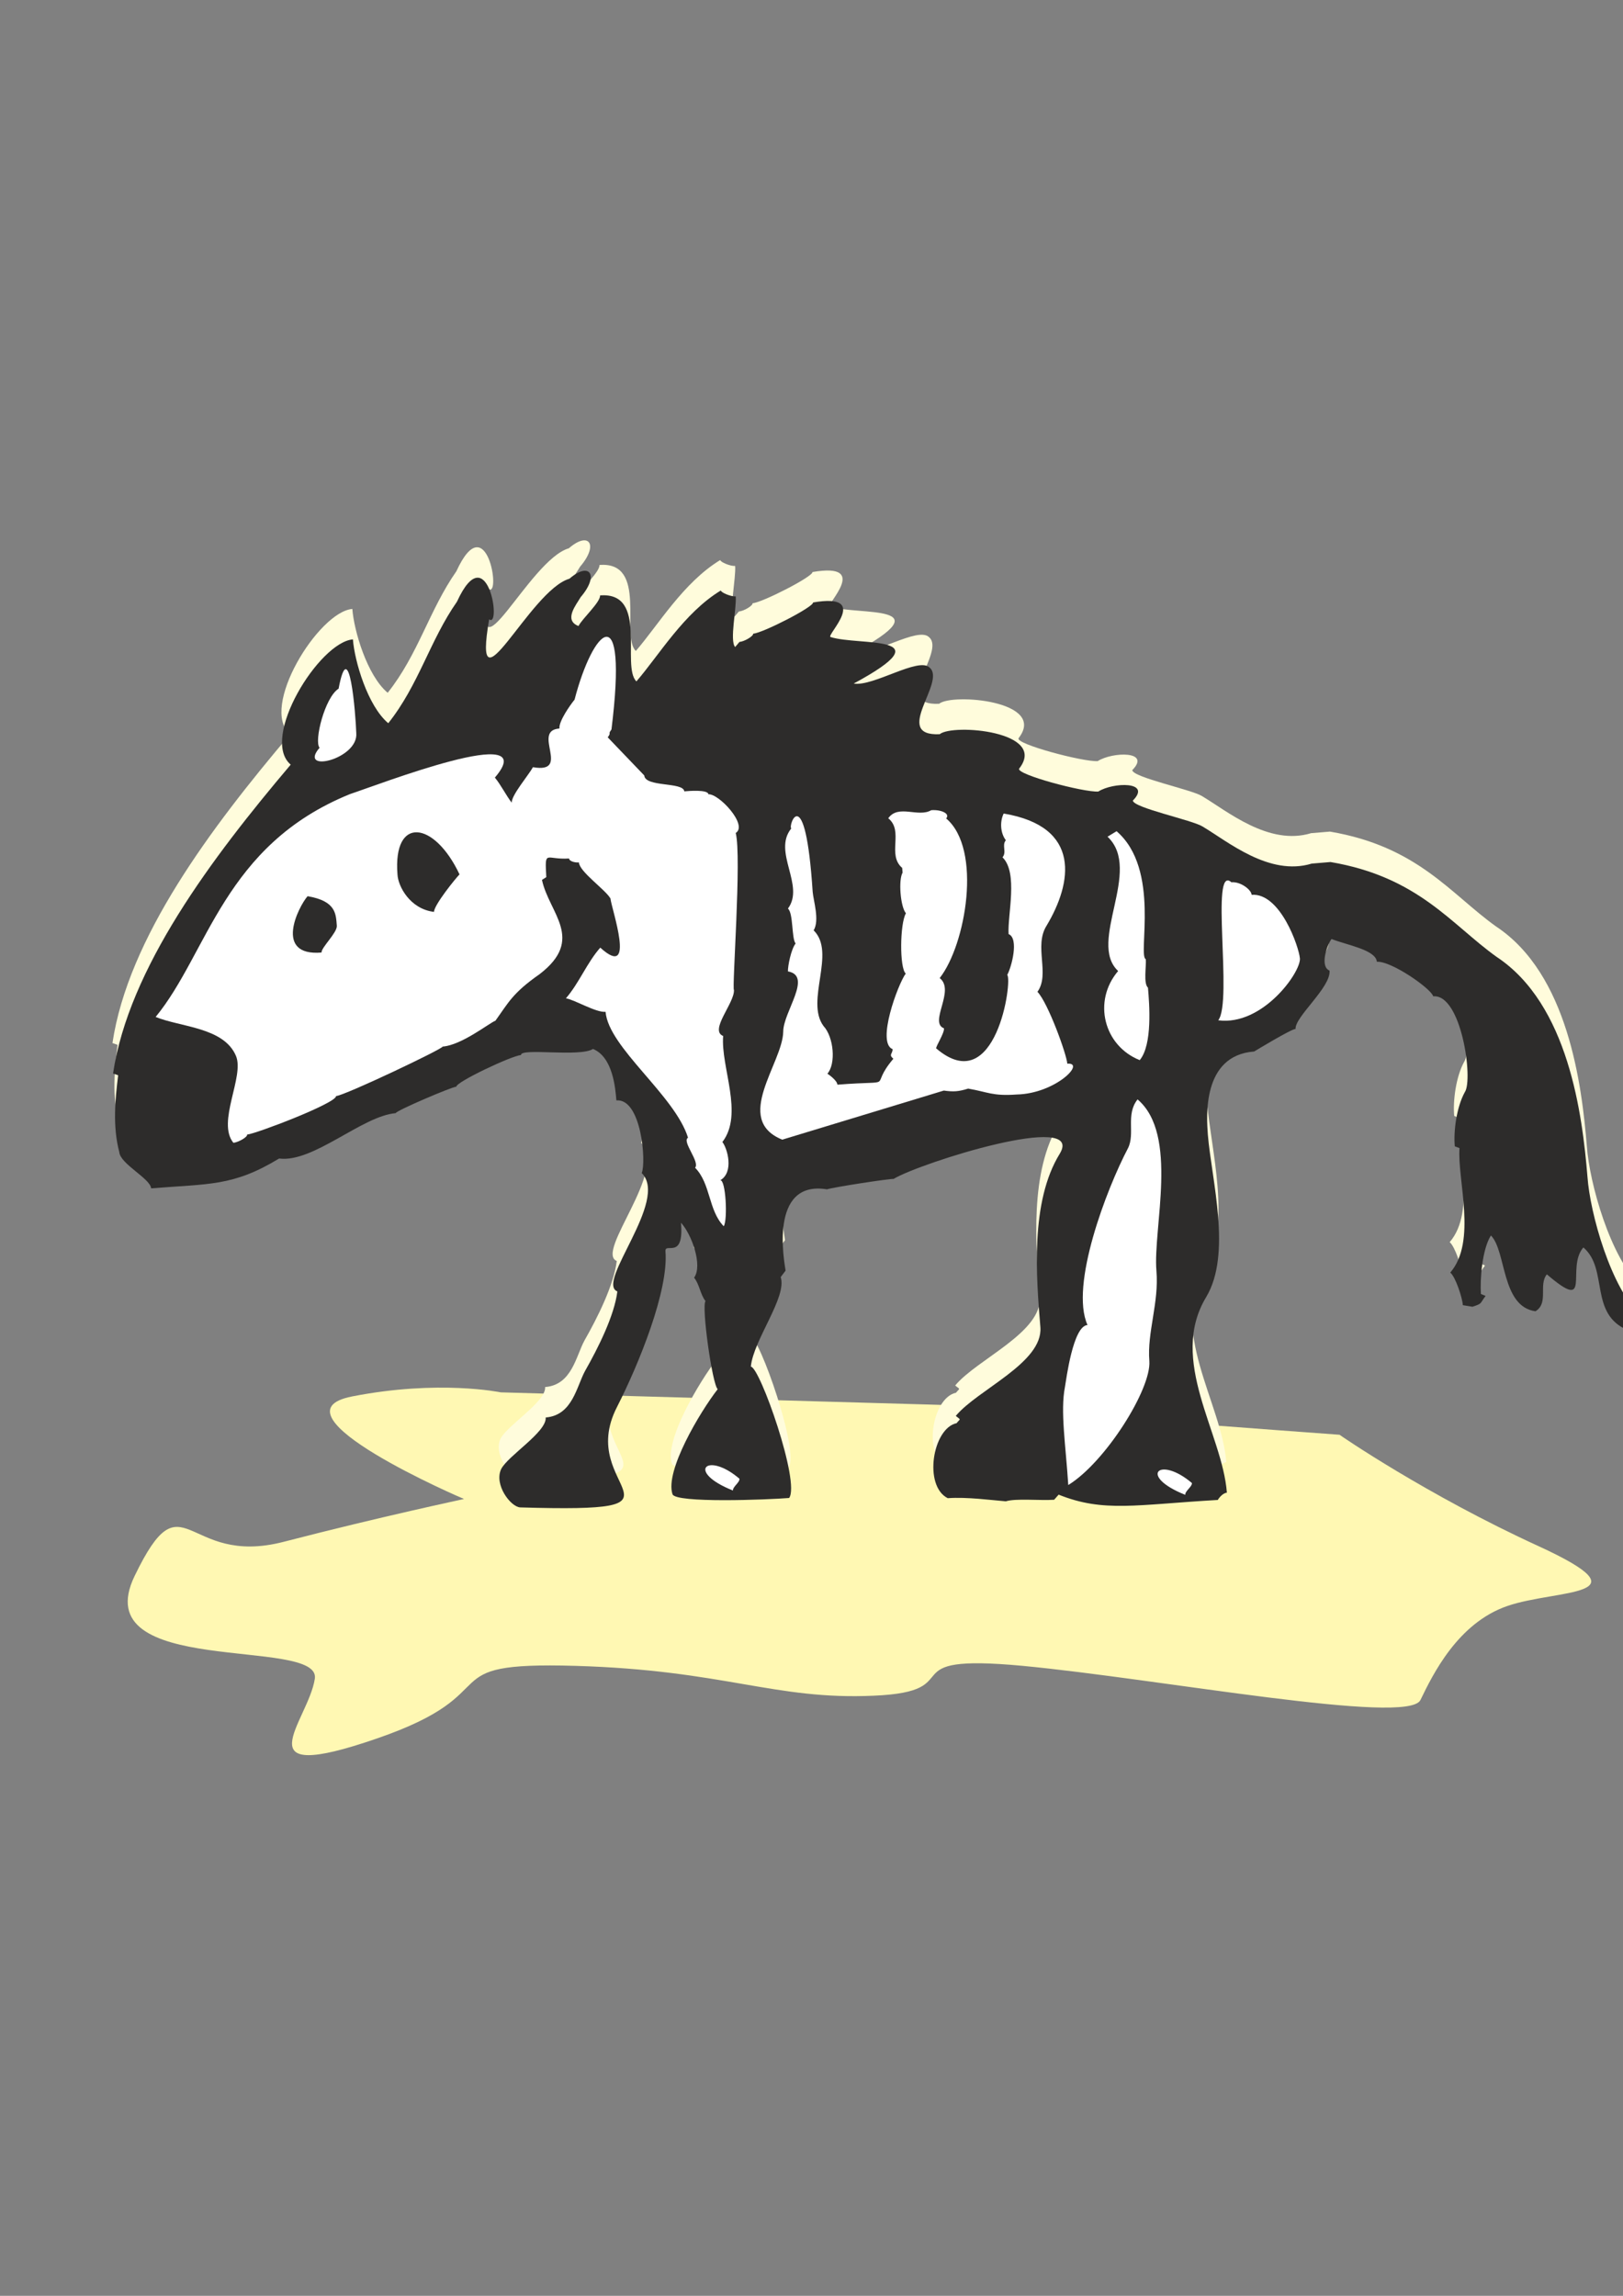 <?xml version="1.0" encoding="utf-8"?>
<!-- Created by UniConvertor 2.0rc4 (https://sk1project.net/) -->
<svg xmlns="http://www.w3.org/2000/svg" height="841.89pt" viewBox="0 0 595.276 841.89" width="595.276pt" version="1.1" xmlns:xlink="http://www.w3.org/1999/xlink" id="16047811-f611-11ea-b559-dcc15c148e23">

<rect x="0" y="0" width="595.276" height="841.89" fill="#808080" stroke="none"/>

<g>
	<path style="fill:#fff8b3;" d="M 183.662,510.585 C 183.662,510.585 160.91,505.833 129.086,512.097 97.19,518.361 170.126,549.753 170.198,549.681 170.126,549.753 140.534,555.945 104.102,565.377 67.526,574.881 67.526,540.321 49.382,577.905 31.094,615.633 117.71,600.009 115.478,615.561 113.102,631.329 87.974,654.873 138.23,637.521 188.27,620.313 156.374,609.297 211.022,610.881 265.742,612.465 284.03,623.481 320.462,621.825 356.894,620.313 324.998,606.201 375.11,610.881 425.222,615.633 516.446,632.841 520.982,623.409 525.518,614.049 534.662,595.185 552.878,588.921 571.094,582.657 605.294,585.825 564.254,566.961 523.214,548.169 491.318,526.209 491.318,526.137 491.318,526.209 345.518,515.193 345.518,515.193 L 183.662,510.585 Z" />
	<path style="fill:#fffcdc;" d="M 243.854,447.657 C 243.638,444.273 250.766,451.041 249.542,437.217 253.43,441.393 257.606,452.841 254.366,457.377 256.382,459.897 256.598,463.497 258.542,465.945 257.03,467.961 260.99,496.329 263.006,498.273 256.526,506.625 243.566,528.297 246.446,536.793 247.598,540.105 281.222,538.809 289.214,538.161 293.39,532.545 278.486,490.137 275.174,489.993 276.11,480.201 288.566,464.433 286.118,457.161 L 287.918,454.785 C 287.558,452.121 281.51,421.449 303.11,424.977 305.486,424.185 326.15,421.017 327.518,421.161 337.598,415.185 397.862,396.249 388.502,411.945 377.558,429.585 379.862,457.089 381.374,475.593 382.31,488.625 358.334,498.417 350.342,508.065 352.286,509.721 352.142,508.857 350.63,510.729 341.846,512.601 338.39,533.697 347.39,538.233 354.446,537.729 363.374,538.953 368.702,539.385 372.302,538.233 381.23,539.169 386.414,538.809 L 388.07,536.937 C 404.558,543.561 416.51,540.609 446.462,538.881 446.462,538.737 448.046,536.361 449.774,536.217 448.118,514.329 428.102,487.689 442.214,464.433 451.646,448.593 444.158,421.521 442.79,404.889 442.358,398.697 440.486,375.873 459.782,374.433 459.782,374.433 473.39,366.153 474.974,366.153 474.614,361.761 488.006,350.889 487.43,344.769 483.83,343.329 486.35,335.625 488.15,333.177 493.766,335.409 504.422,337.137 504.782,341.529 510.11,341.169 524.798,351.465 525.446,354.201 535.814,353.265 540.206,384.801 537.038,389.337 533.942,394.953 532.862,403.881 533.366,409.209 L 535.094,409.929 C 534.23,421.377 541.574,444.057 531.71,455.505 533.654,457.089 536.174,464.865 536.318,467.457 L 539.846,468.033 C 543.662,466.809 542.51,466.809 544.67,464.073 L 542.942,463.353 C 542.582,458.097 543.374,447.009 546.614,441.897 552.302,447.585 550.358,467.961 562.958,469.689 567.926,466.665 563.966,460.041 567.134,456.153 584.126,470.697 573.974,453.777 580.526,446.289 589.886,454.281 582.398,470.841 597.086,476.745 598.886,475.737 602.126,472.857 601.982,471.849 590.534,461.265 582.974,433.617 582.038,420.585 580.166,397.473 575.054,357.153 548.702,339.729 532.07,327.849 520.046,310.425 487.79,304.953 L 480.878,305.529 C 465.326,310.281 450.062,297.393 440.846,291.921 437.03,289.545 415.502,285.081 415.286,282.417 422.342,275.289 408.014,275.649 402.614,279.105 397.286,279.465 372.158,272.769 373.598,270.681 384.254,257.001 349.19,254.121 344.438,258.081 326.726,258.873 346.958,238.929 340.766,233.673 336.806,229.569 320.03,240.729 312.902,239.505 346.886,221.145 314.918,225.825 304.406,222.441 302.606,221.865 319.526,206.097 297.998,209.769 298.214,211.425 279.638,220.929 276.038,221.217 276.11,222.153 272.798,224.097 270.998,224.241 L 269.414,226.113 C 267.326,223.737 269.99,212.001 269.63,207.537 267.902,207.681 264.302,206.169 264.158,205.377 250.622,213.585 241.334,229.353 233.198,238.713 227.51,233.097 237.734,205.809 219.878,207.177 220.022,209.697 213.398,215.601 211.958,218.409 206.342,216.249 211.238,210.489 212.75,207.825 219.734,199.689 215.99,194.649 208.646,201.057 193.958,205.305 172.79,252.969 179.198,215.961 183.878,219.417 178.55,185.145 167.39,209.481 157.454,223.665 153.422,239.937 142.19,254.049 134.63,247.713 129.806,231.225 129.23,223.305 116.846,224.313 95.03,259.593 106.406,269.241 77.39,303.513 47.006,343.905 41.246,382.497 L 43.118,383.145 C 42.038,392.001 41.03,401.865 43.55,411.441 43.91,415.761 54.926,421.017 55.214,424.617 76.382,422.889 85.238,423.969 102.158,413.745 114.686,415.401 132.614,398.049 144.926,397.041 144.926,396.177 165.302,387.465 167.174,387.321 166.958,385.665 187.334,376.017 190.862,375.729 190.718,372.993 212.39,376.593 217.286,373.497 224.63,376.521 225.494,388.041 225.854,392.361 235.07,391.569 236.87,415.257 235.142,419.073 245.294,429.009 218.15,459.177 226.214,462.417 225.134,471.273 219.086,483.297 214.406,491.505 211.238,497.265 209.798,507.849 199.934,508.641 200.366,513.969 186.038,522.681 183.59,527.577 180.926,533.265 187.046,541.401 190.574,541.617 259.55,543.633 210.518,535.065 226.07,504.825 234.062,489.129 245.078,462.129 243.854,447.657 L 243.854,447.657 Z" />
	<path style="fill:#2d2c2b;" d="M 244.07,458.817 C 243.854,455.433 250.982,462.201 249.758,448.377 253.646,452.553 257.822,464.001 254.582,468.537 256.598,471.057 256.814,474.657 258.758,477.105 257.246,479.121 261.206,507.489 263.222,509.433 256.742,517.785 243.782,539.457 246.662,547.953 247.814,551.265 281.438,549.969 289.43,549.321 293.606,543.705 278.702,501.297 275.39,501.153 276.326,491.361 288.782,475.593 286.334,468.321 L 288.134,465.945 C 287.774,463.281 281.726,432.609 303.326,436.137 305.702,435.345 326.366,432.177 327.734,432.321 337.814,426.273 398.078,407.409 388.718,423.033 377.774,440.745 380.078,468.249 381.59,486.753 382.526,499.785 358.55,509.577 350.558,519.225 352.502,520.881 352.358,520.017 350.846,521.889 342.062,523.761 338.606,544.857 347.606,549.393 354.662,548.889 363.59,550.113 368.918,550.545 372.518,549.393 381.446,550.329 386.63,549.969 L 388.286,548.097 C 404.774,554.721 416.726,551.769 446.678,550.041 446.678,549.897 448.262,547.521 449.99,547.377 448.334,525.489 428.318,498.849 442.43,475.593 451.862,459.753 444.374,432.681 443.006,416.049 442.574,409.857 440.702,387.033 459.998,385.593 459.998,385.593 473.606,377.313 475.19,377.313 474.83,372.921 488.222,362.049 487.646,355.929 484.046,354.489 486.566,346.785 488.366,344.337 493.982,346.569 504.638,348.297 504.998,352.689 510.326,352.329 525.014,362.625 525.662,365.361 536.03,364.425 540.422,395.961 537.254,400.497 534.158,406.113 533.078,415.041 533.582,420.369 L 535.31,421.017 C 534.446,432.537 541.79,455.217 531.926,466.665 533.87,468.249 536.39,476.025 536.534,478.617 L 540.062,479.193 C 543.878,477.969 542.726,477.969 544.886,475.233 L 543.158,474.513 C 542.798,469.257 543.59,458.169 546.83,453.057 552.518,458.745 550.574,479.121 563.174,480.849 568.142,477.825 564.182,471.201 567.35,467.313 584.342,481.857 574.19,464.937 580.742,457.449 590.102,465.441 582.614,482.001 597.302,487.905 599.102,486.897 602.342,484.017 602.198,483.009 590.75,472.425 583.19,444.777 582.254,431.673 580.382,408.633 575.27,368.313 548.918,350.889 532.286,339.009 520.262,321.585 488.006,316.113 L 481.094,316.689 C 465.542,321.441 450.278,308.553 441.062,303.081 437.246,300.705 415.718,296.241 415.502,293.577 422.558,286.449 408.23,286.809 402.83,290.265 397.502,290.625 372.374,283.929 373.814,281.841 384.47,268.161 349.406,265.281 344.654,269.241 326.942,270.033 347.174,250.089 340.982,244.833 337.022,240.729 320.246,251.889 313.118,250.665 347.102,232.305 315.134,236.985 304.622,233.601 302.822,233.025 319.742,217.257 298.214,220.929 298.43,222.585 279.854,232.089 276.254,232.377 276.326,233.313 273.014,235.257 271.214,235.401 L 269.63,237.273 C 267.542,234.897 270.206,223.161 269.846,218.697 268.118,218.841 264.518,217.329 264.374,216.537 250.838,224.745 241.55,240.513 233.414,249.873 227.726,244.257 237.95,216.969 220.094,218.337 220.238,220.857 213.614,226.761 212.174,229.569 206.558,227.409 211.454,221.649 212.966,218.985 219.95,210.849 216.206,205.809 208.862,212.217 194.174,216.465 173.006,264.129 179.414,227.121 184.094,230.577 178.766,196.305 167.606,220.641 157.67,234.825 153.638,251.097 142.406,265.209 134.846,258.873 130.022,242.385 129.446,234.465 117.062,235.473 95.246,270.753 106.622,280.401 77.606,314.673 47.222,355.065 41.462,393.657 L 43.334,394.305 C 42.254,403.161 41.246,413.025 43.766,422.529 44.126,426.849 55.142,432.177 55.43,435.777 76.598,434.049 85.454,435.129 102.374,424.833 114.902,426.489 132.83,409.209 145.142,408.201 145.142,407.337 165.518,398.625 167.39,398.481 167.174,396.825 187.55,387.177 191.078,386.889 190.934,384.153 212.606,387.753 217.502,384.657 224.846,387.681 225.71,399.201 226.07,403.521 235.286,402.729 237.086,426.345 235.358,430.161 245.51,440.169 218.366,470.337 226.43,473.577 225.35,482.433 219.302,494.457 214.622,502.665 211.454,508.425 210.014,519.009 200.15,519.801 200.582,525.129 186.254,533.841 183.806,538.737 181.142,544.425 187.262,552.561 190.79,552.777 259.766,554.793 210.734,546.225 226.286,515.985 234.278,500.289 245.294,473.289 244.07,458.817 L 244.07,458.817 Z" />
	<path style="fill:#ffffff;" d="M 181.718,374.289 C 179.342,375.225 169.406,383.217 162.35,383.793 162.35,384.657 126.638,401.649 123.254,401.937 123.398,404.529 93.734,415.833 90.638,416.049 90.854,416.985 87.326,418.929 85.598,419.073 79.406,411.441 89.774,394.737 86.534,387.177 82.07,376.665 66.158,376.665 57.086,372.921 76.454,349.305 82.07,309.993 128.366,291.201 138.662,287.817 199.358,264.273 181.502,285.153 183.59,287.601 185.678,291.777 187.694,294.369 187.478,291.705 193.958,284.145 195.47,281.337 209.798,283.785 194.75,267.873 205.19,267.153 204.902,264.489 209.15,258.513 210.734,256.569 217.502,230.505 230.462,217.545 224.27,267.513 222.758,269.529 224.414,268.305 222.902,270.393 L 236.294,284.361 C 236.654,288.753 250.622,286.665 250.982,290.193 252.71,290.049 259.622,289.473 259.838,291.273 263.654,290.985 274.454,302.577 269.846,305.457 272.078,314.097 268.406,362.697 269.198,363.057 269.414,367.881 260.054,377.817 265.238,379.905 264.302,391.353 272.87,408.489 264.95,418.785 266.822,421.161 269.27,429.873 264.158,432.825 266.174,432.393 266.966,447.225 265.454,449.673 259.766,443.841 260.702,434.049 254.942,428.217 256.814,426.057 249.974,418.569 252.35,417.201 247.526,401.649 223.19,384.153 222.11,371.049 218.51,371.337 211.022,366.729 207.566,366.081 212.39,360.537 215.27,353.049 220.166,347.505 233.558,359.673 224.198,333.033 223.91,329.505 222.038,326.193 212.606,319.785 212.318,316.257 210.59,316.401 208.718,315.681 208.718,314.817 200.078,315.393 199.79,311.217 200.366,321.657 L 198.782,322.665 C 201.374,334.905 214.694,344.337 197.918,357.225 187.91,364.209 186.398,367.809 181.718,374.289 L 181.718,374.289 Z" />
	<path style="fill:#2d2c2b;" d="M 123.542,339.513 C 123.182,335.265 123.398,330.441 112.814,328.641 109.43,332.529 100.286,350.745 117.926,349.305 117.782,347.505 123.686,342.033 123.542,339.513 L 123.542,339.513 Z" />
	<path style="fill:#2d2c2b;" d="M 168.542,320.649 C 159.326,301.065 144.062,299.049 145.79,320.721 146.006,324.969 150.326,333.321 159.182,334.401 159.182,331.881 167.102,322.089 168.542,320.649 L 168.542,320.649 Z" />
	<path style="fill:#ffffff;" d="M 130.67,268.809 C 131.534,278.457 109.07,283.713 117.206,274.209 115.118,271.761 119.15,255.705 124.19,252.537 128.078,231.873 130.454,261.897 130.67,268.809 L 130.67,268.809 Z" />
	<path style="fill:#ffffff;" d="M 303.47,393.729 C 303.47,393.729 306.998,396.033 307.142,397.761 330.11,395.961 318.014,399.633 327.662,388.257 325.79,386.673 327.446,386.457 327.374,384.729 321.398,382.353 329.318,360.969 332.198,357.009 329.894,354.993 330.038,338.721 332.27,334.905 330.254,332.529 329.462,322.737 331.046,320.001 L 330.902,318.273 C 325.214,313.377 331.622,304.809 325.79,300.057 329.534,294.801 336.734,299.913 341.558,297.105 345.086,296.817 348.614,298.329 347.03,300.129 360.35,311.433 354.23,346.497 344.654,358.665 350.486,363.201 340.55,374.937 346.238,377.097 346.382,378.897 343.286,383.577 343.358,384.441 365.39,403.305 371.438,359.241 369.422,357.513 371.006,354.705 373.814,344.121 369.926,342.537 369.494,335.481 373.526,320.073 367.694,314.385 369.35,312.441 367.334,309.993 368.918,308.121 366.974,305.601 366.614,301.425 368.126,298.329 396.854,303.153 393.254,323.817 383.822,339.513 379.142,347.001 385.19,357.225 380.51,363.705 384.398,367.737 391.238,386.673 391.454,390.057 398.438,389.553 387.062,401.073 372.878,401.361 364.022,402.009 362.294,400.425 355.094,399.201 351.638,400.281 349.766,400.425 346.166,399.921 L 286.91,417.921 C 268.694,410.505 287.054,389.913 287.27,378.321 287.27,371.049 298.142,357.873 288.998,356.217 288.926,354.273 290.15,348.081 291.806,345.993 290.294,344.121 291.014,334.905 288.998,333.177 295.334,324.681 283.238,312.369 290.222,303.801 288.926,302.865 295.334,285.225 298.07,327.057 298.358,330.441 300.662,337.425 298.43,341.169 306.782,349.377 295.262,367.017 302.03,376.233 305.846,380.337 306.638,390.129 303.47,393.729 L 303.47,393.729 Z" />
	<path style="fill:#ffffff;" d="M 421.046,362.193 C 421.55,368.097 422.774,383.073 418.022,388.761 404.846,383.505 400.67,367.161 410.102,356.073 398.726,345.489 419.246,319.065 406.214,306.825 L 409.526,304.809 C 425.798,318.777 417.158,350.457 420.254,351.753 420.47,354.345 419.318,360.609 421.046,362.193 L 421.046,362.193 Z" />
	<path style="fill:#ffffff;" d="M 476.774,351.465 C 477.134,356.577 463.022,376.305 446.822,374.145 452.222,367.305 443.726,316.473 451.646,323.529 455.102,323.241 458.99,326.337 459.062,328.137 469.574,327.345 476.414,347.217 476.774,351.465 L 476.774,351.465 Z" />
	<path style="fill:#ffffff;" d="M 421.55,499.065 C 422.342,509.361 405.35,536.289 391.814,544.569 390.878,529.881 388.862,517.569 390.59,508.641 391.094,505.833 393.542,486.249 398.87,485.889 392.318,471.345 405.926,435.849 413.702,421.089 416.438,415.689 412.766,408.777 417.23,403.161 432.422,416.049 422.846,450.393 424.142,466.017 425.15,477.609 420.686,488.625 421.55,499.065 L 421.55,499.065 Z" />
	<path style="fill:#ffffff;" d="M 271.214,542.265 C 271.358,543.633 268.694,545.217 268.838,546.585 251.414,539.673 259.262,532.041 271.214,542.265 L 271.214,542.265 Z" />
	<path style="fill:#ffffff;" d="M 437.174,543.849 C 437.246,545.217 434.582,546.801 434.726,548.169 417.302,541.257 425.15,533.625 437.174,543.849 L 437.174,543.849 Z" />
</g>
</svg>